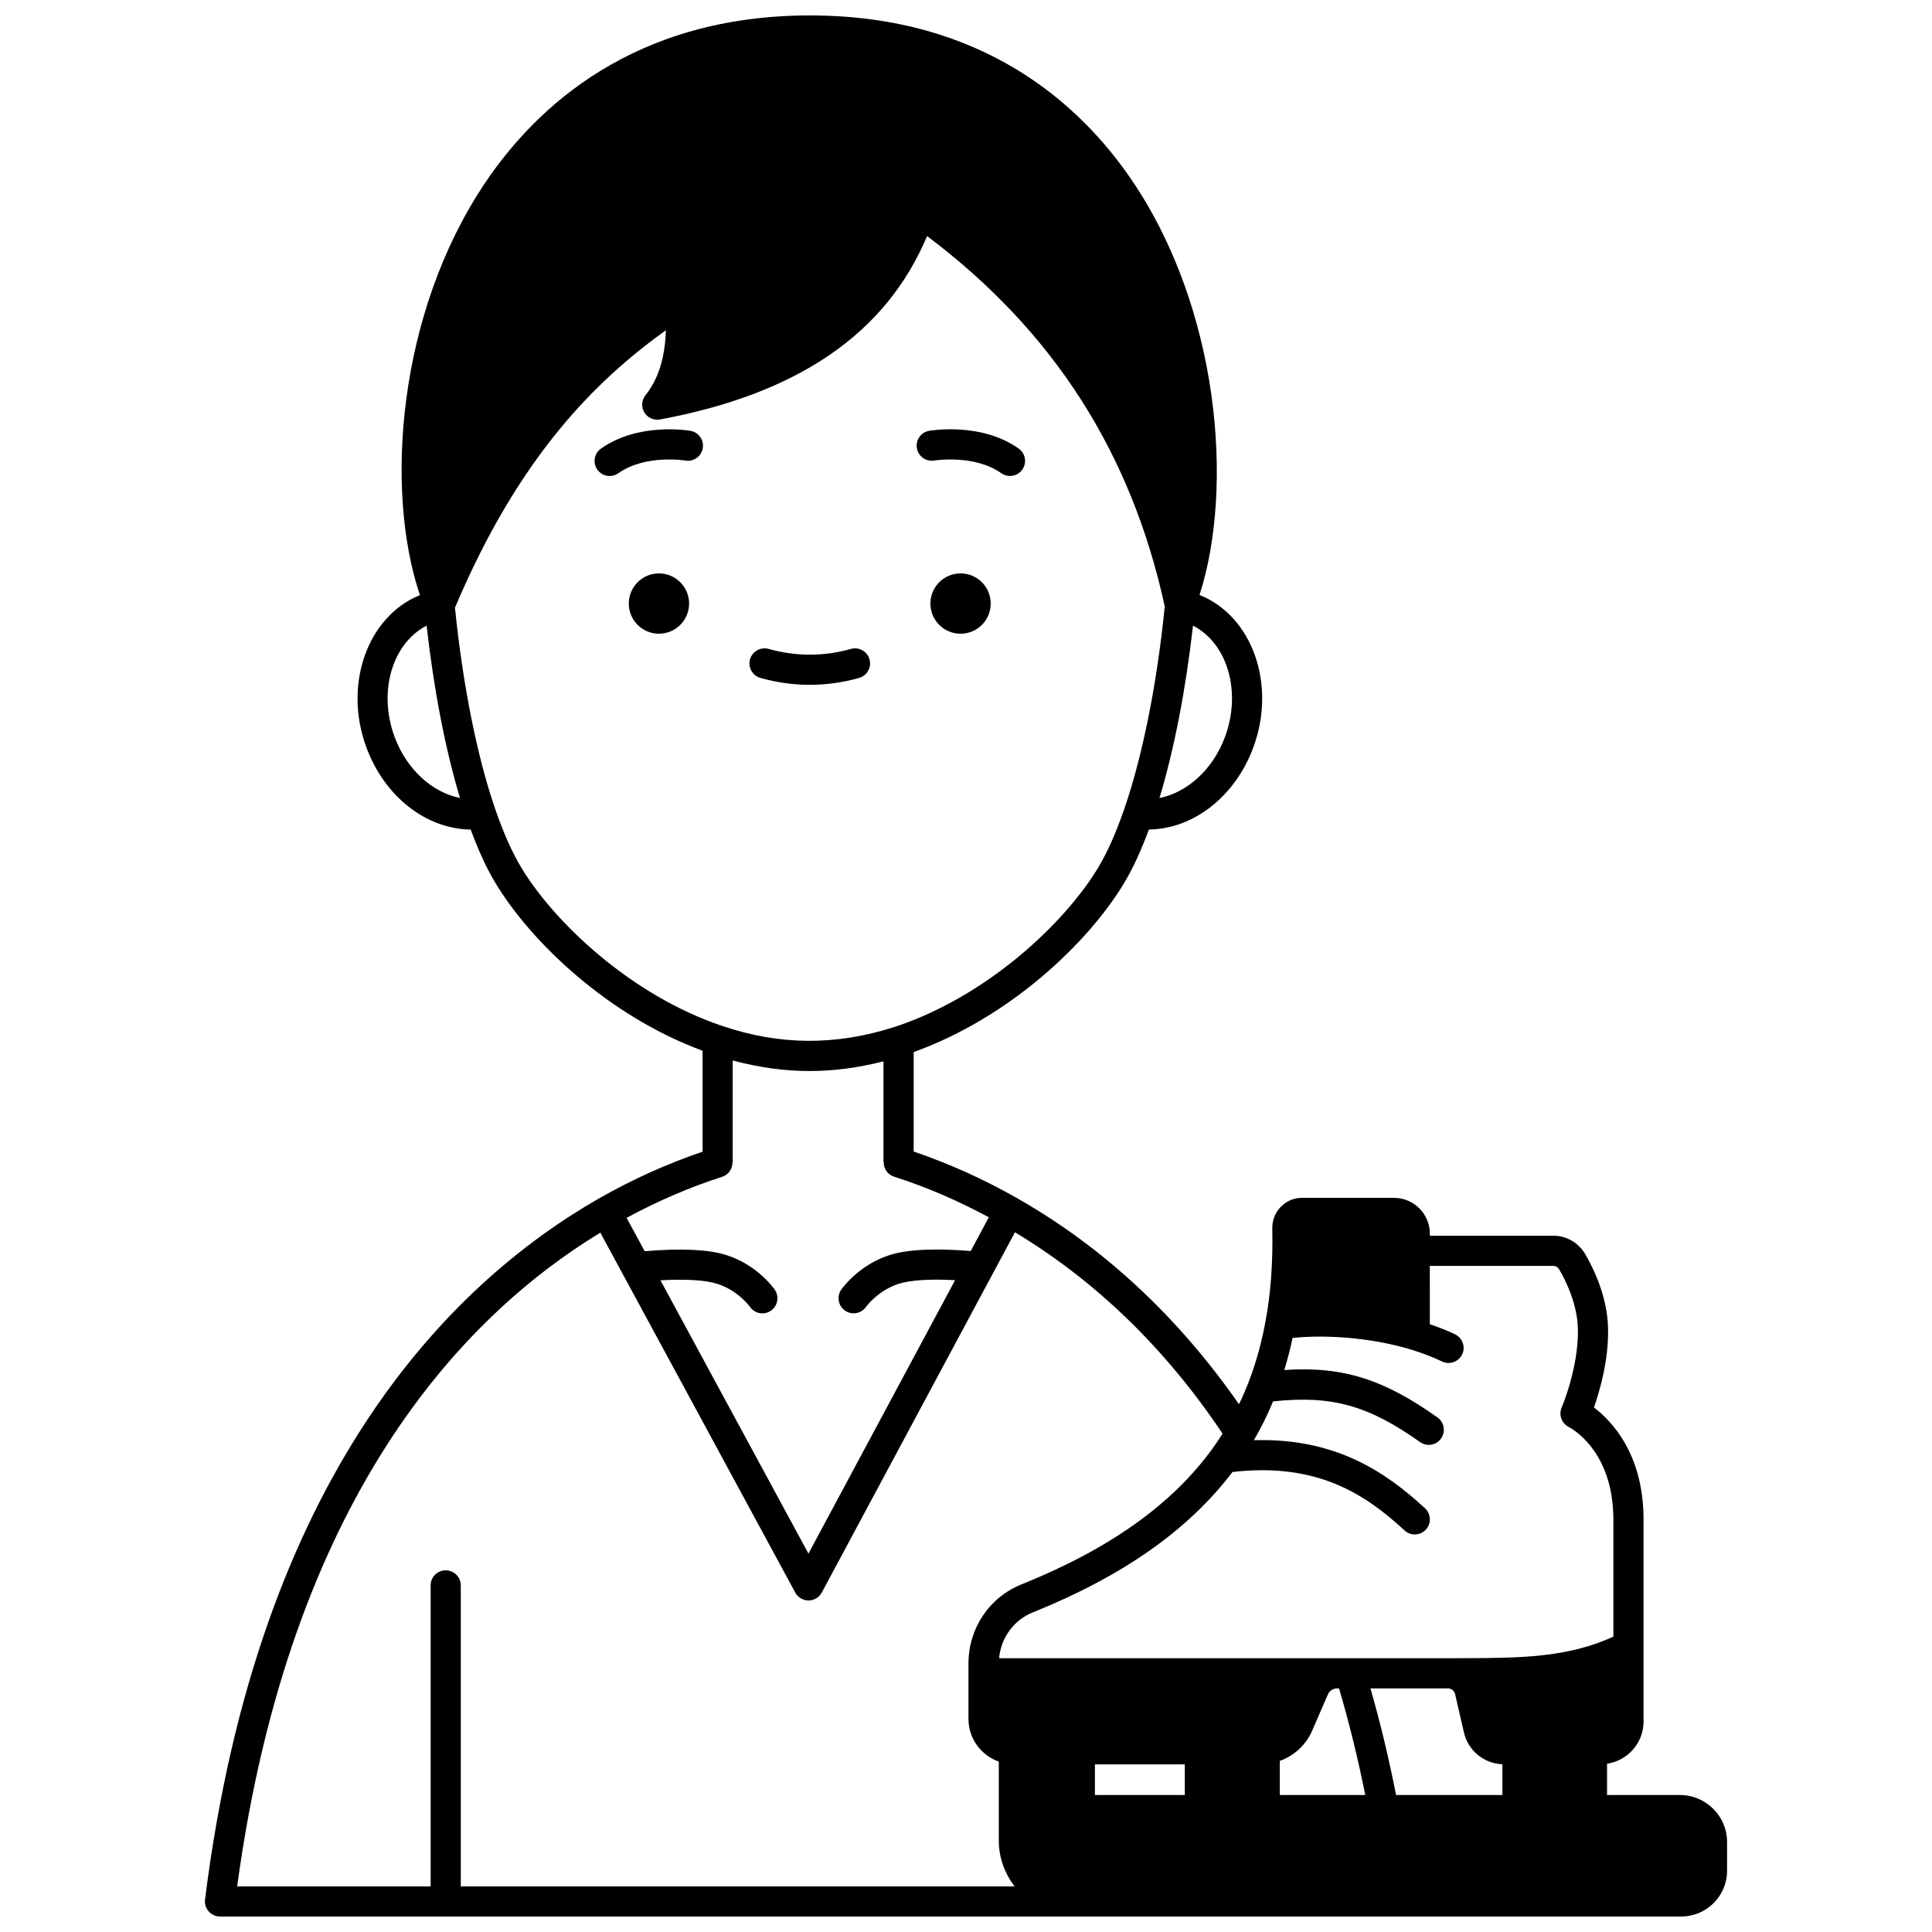 <?xml version="1.0" encoding="UTF-8"?>
<!-- Uploaded to: ICON Repo, www.svgrepo.com, Generator: ICON Repo Mixer Tools -->
<svg width="800px" height="800px" version="1.1" viewBox="144 144 512 512" xmlns="http://www.w3.org/2000/svg">
 <defs>
  <clipPath id="a">
   <path d="m198 148.09h404v503.81h-404z"/>
  </clipPath>
 </defs>
 <path d="m406.55 303.95c0 4.414-3.578 7.992-7.992 7.992-4.414 0-7.992-3.578-7.992-7.992 0-4.414 3.578-7.992 7.992-7.992 4.414 0 7.992 3.578 7.992 7.992"/>
 <path d="m326.62 303.95c0 4.414-3.578 7.992-7.992 7.992-4.414 0-7.992-3.578-7.992-7.992 0-4.414 3.578-7.992 7.992-7.992 4.414 0 7.992 3.578 7.992 7.992"/>
 <path d="m327 258.18c-0.562-0.098-13.797-2.324-23.742 4.707-1.801 1.27-2.234 3.766-0.957 5.57 0.773 1.098 2.016 1.691 3.266 1.691 0.797 0 1.598-0.238 2.301-0.734 7.207-5.082 17.648-3.379 17.75-3.359 2.164 0.363 4.234-1.078 4.617-3.246 0.391-2.176-1.059-4.246-3.234-4.629z"/>
 <path d="m345.53 323.66c4.32 1.211 8.715 1.828 13.07 1.828 4.398 0 8.801-0.617 13.074-1.832 2.125-0.598 3.356-2.809 2.754-4.93-0.602-2.125-2.828-3.359-4.93-2.754-7.109 2.016-14.547 2.035-21.809-0.004-2.113-0.586-4.332 0.645-4.926 2.766-0.598 2.121 0.645 4.328 2.766 4.926z"/>
 <path d="m391.62 266.04c0.098-0.012 10.582-1.688 17.734 3.363 0.703 0.496 1.508 0.734 2.301 0.734 1.25 0 2.488-0.586 3.266-1.691 1.273-1.801 0.848-4.297-0.957-5.57-9.953-7.035-23.18-4.805-23.738-4.707-2.176 0.383-3.625 2.453-3.242 4.629 0.387 2.176 2.465 3.633 4.637 3.242z"/>
 <g clip-path="url(#a)">
  <path d="m589.18 619.7h-19.297v-8.285c5.457-0.82 9.672-5.5 9.672-11.176v-53.598c0-17.258-8.398-26.051-13.145-29.645 1.523-4.336 3.898-12.496 3.75-20.816-0.137-8.496-3.883-16.113-6.144-19.973-1.828-2.965-4.965-4.738-8.398-4.738h-32.691v-0.52c0-5.246-4.269-9.512-9.516-9.512h-24.336c-2.137 0-4.133 0.836-5.621 2.359-1.52 1.543-2.328 3.602-2.285 5.801 0.195 8.98-0.414 17.266-1.812 24.652-1.02 5.578-2.508 10.941-4.434 15.949-0.773 2.016-1.633 3.996-2.574 5.938-16.203-23.23-35.961-41.645-58.898-54.656-8.844-5.039-18.023-9.141-27.316-12.309v-26.359c25.414-9.152 46.227-28.879 55.82-44.879 2.273-3.789 4.457-8.555 6.512-14.094 11.781-0.16 22.875-8.715 27.699-21.828 6.133-16.668-0.297-34.754-14.277-40.336 9.199-28.621 5.211-75.957-18.078-110.12-13.523-19.824-39.273-43.465-85.172-43.465-46.621 0-72.637 24.262-86.246 44.617-22.961 34.336-26.535 81.039-17.109 109-13.941 5.676-20.316 23.695-14.215 40.301 4.828 13.113 15.879 21.691 27.664 21.836 2.062 5.551 4.242 10.32 6.516 14.082 9.477 15.777 29.973 35.316 54.938 44.535v26.746c-9.348 3.195-18.559 7.32-27.414 12.375-0.008 0.004-0.012 0.004-0.02 0.004-0.008 0.004-0.008 0.008-0.016 0.012-0.023 0.012-0.047 0.023-0.07 0.039-39.848 22.859-90.293 73.637-104.33 185.77-0.145 1.137 0.211 2.277 0.969 3.141 0.758 0.859 1.852 1.352 2.996 1.352h387.24c6.703 0 12.148-5.43 12.148-12.109v-7.633c0.004-6.871-5.609-12.461-12.508-12.461zm-63.18-28.258 1.672-0.004c0.016 0 0.031 0.004 0.047 0.004 0.906 0 1.703 0.629 1.902 1.539l2.312 10.047c1.094 4.879 5.262 8.305 10.215 8.516v8.152h-28.176c-1.93-9.816-4.203-19.277-6.785-28.254zm-91.836 20.141h23.82v8.113l-23.82-0.004zm48.996 8.117v-9.039c3.832-1.375 6.992-4.273 8.617-8.113l4.129-9.5c0.414-0.977 1.375-1.602 2.438-1.602h0.516c2.644 8.941 4.977 18.41 6.953 28.254zm72.449-140.23c0.637 0 1.234 0.352 1.551 0.863 1.824 3.106 4.894 9.32 5.004 15.992 0.18 10.152-4.262 20.578-4.309 20.684-0.84 1.938 0.016 4.219 1.906 5.172 0.48 0.242 11.797 6.144 11.797 24.469v31.082c-12.043 5.551-24.77 5.66-39.379 5.703l-6.18 0.016h-117.23c0.504-5.414 3.852-10.082 8.863-12.117 24.004-9.664 41.324-21.879 52.988-37.238 22.422-2.594 35.188 5.875 45.598 15.484 0.766 0.711 1.742 1.062 2.715 1.062 1.074 0 2.144-0.43 2.934-1.281 1.5-1.621 1.398-4.152-0.223-5.648-10.262-9.477-23.625-18.707-45.355-18.043 1.934-3.273 3.602-6.738 5.086-10.285 15.477-1.664 25.301 1.062 38.949 10.777 0.703 0.5 1.516 0.742 2.312 0.742 1.25 0 2.481-0.582 3.258-1.68 1.277-1.797 0.863-4.293-0.934-5.574-14.207-10.113-25.117-13.625-40.605-12.582 0.852-2.769 1.578-5.598 2.195-8.492 7.856-0.859 20.074-0.305 31.199 3.012 3.246 1 5.988 2.051 8.383 3.215 0.562 0.273 1.156 0.402 1.742 0.402 1.484 0 2.91-0.828 3.598-2.25 0.965-1.984 0.137-4.375-1.852-5.34-1.992-0.969-4.266-1.848-6.699-2.691l-0.004-15.453zm-154.36-3.926c-4.539-0.395-13.711-0.902-20 0.645-9.156 2.254-14.109 9.301-14.32 9.598-1.25 1.805-0.801 4.273 1 5.535 0.695 0.488 1.496 0.719 2.281 0.719 1.254 0 2.492-0.586 3.277-1.688 0.031-0.051 3.531-4.894 9.668-6.406 3.934-0.965 9.656-0.914 13.949-0.68l-38.855 72.457-39.223-72.43c4.57-0.25 10.305-0.277 14.07 0.656 6.098 1.496 9.551 6.238 9.656 6.387 0.773 1.117 2.023 1.723 3.289 1.723 0.773 0 1.566-0.227 2.25-0.699 1.824-1.246 2.285-3.738 1.043-5.555-0.203-0.301-5.125-7.359-14.336-9.617-6.285-1.539-15.57-1.004-20.148-0.598l-4.793-8.848c8.227-4.438 16.719-8.117 25.332-10.879 1.695-0.543 2.719-2.113 2.723-3.805h0.059v-27.023c6.824 1.832 13.668 2.801 20.418 2.801 6.383 0 12.934-0.883 19.543-2.566v26.742h0.055c0 1.695 1.027 3.266 2.727 3.809 8.52 2.715 16.949 6.363 25.137 10.766zm67.402-136.29c-3.184 8.66-10.035 14.781-17.375 16.223 3.891-12.871 6.965-28.734 8.883-45.676 9.074 4.644 12.93 17.402 8.492 29.453zm-220.09 0.004c-4.43-12.039-0.574-24.789 8.496-29.457 1.922 17.008 4.984 32.871 8.844 45.668-7.328-1.438-14.16-7.562-17.34-16.211zm33.523 34.562c-2.367-3.93-4.668-9.102-6.84-15.391-4.82-13.965-8.594-32.895-10.672-53.379 16.977-40.215 37.352-60.195 55.895-73.535-0.223 7.309-2.012 12.98-5.406 17.223-1.043 1.305-1.164 3.121-0.305 4.555 0.859 1.434 2.504 2.156 4.16 1.875 36.641-6.832 59.859-22.758 70.777-48.605 33.461 25.172 54.078 57.34 62.98 98.148-2.055 20.504-5.863 39.559-10.746 53.723-2.164 6.262-4.465 11.441-6.84 15.395-8.883 14.809-29.629 34.387-54.18 42.371-15.547 4.969-30.371 4.809-45.469-0.305-24.148-8.078-44.586-27.469-53.355-42.074zm21.012 96.848 6.008 11.094c0.02 0.035 0.035 0.066 0.055 0.105l45.594 84.184c0.699 1.285 2.047 2.09 3.512 2.09h0.008c1.469-0.004 2.82-0.812 3.512-2.106l51.191-95.469c21.434 12.895 39.918 30.809 55.012 53.355-0.84 1.344-1.727 2.691-2.707 4.027-10.75 14.809-27.32 26.574-50.66 35.969-8.484 3.441-13.965 11.656-13.965 20.926v14.711c0 5.223 3.367 9.637 8.035 11.293v20.918c0 4.582 1.598 8.762 4.184 12.148h-146.76v-79.766c0-2.211-1.785-3.996-3.996-3.996s-3.996 1.785-3.996 3.996v79.766h-51.277c13.938-102.46 59.133-150.67 96.254-173.25z"/>
 </g>
</svg>